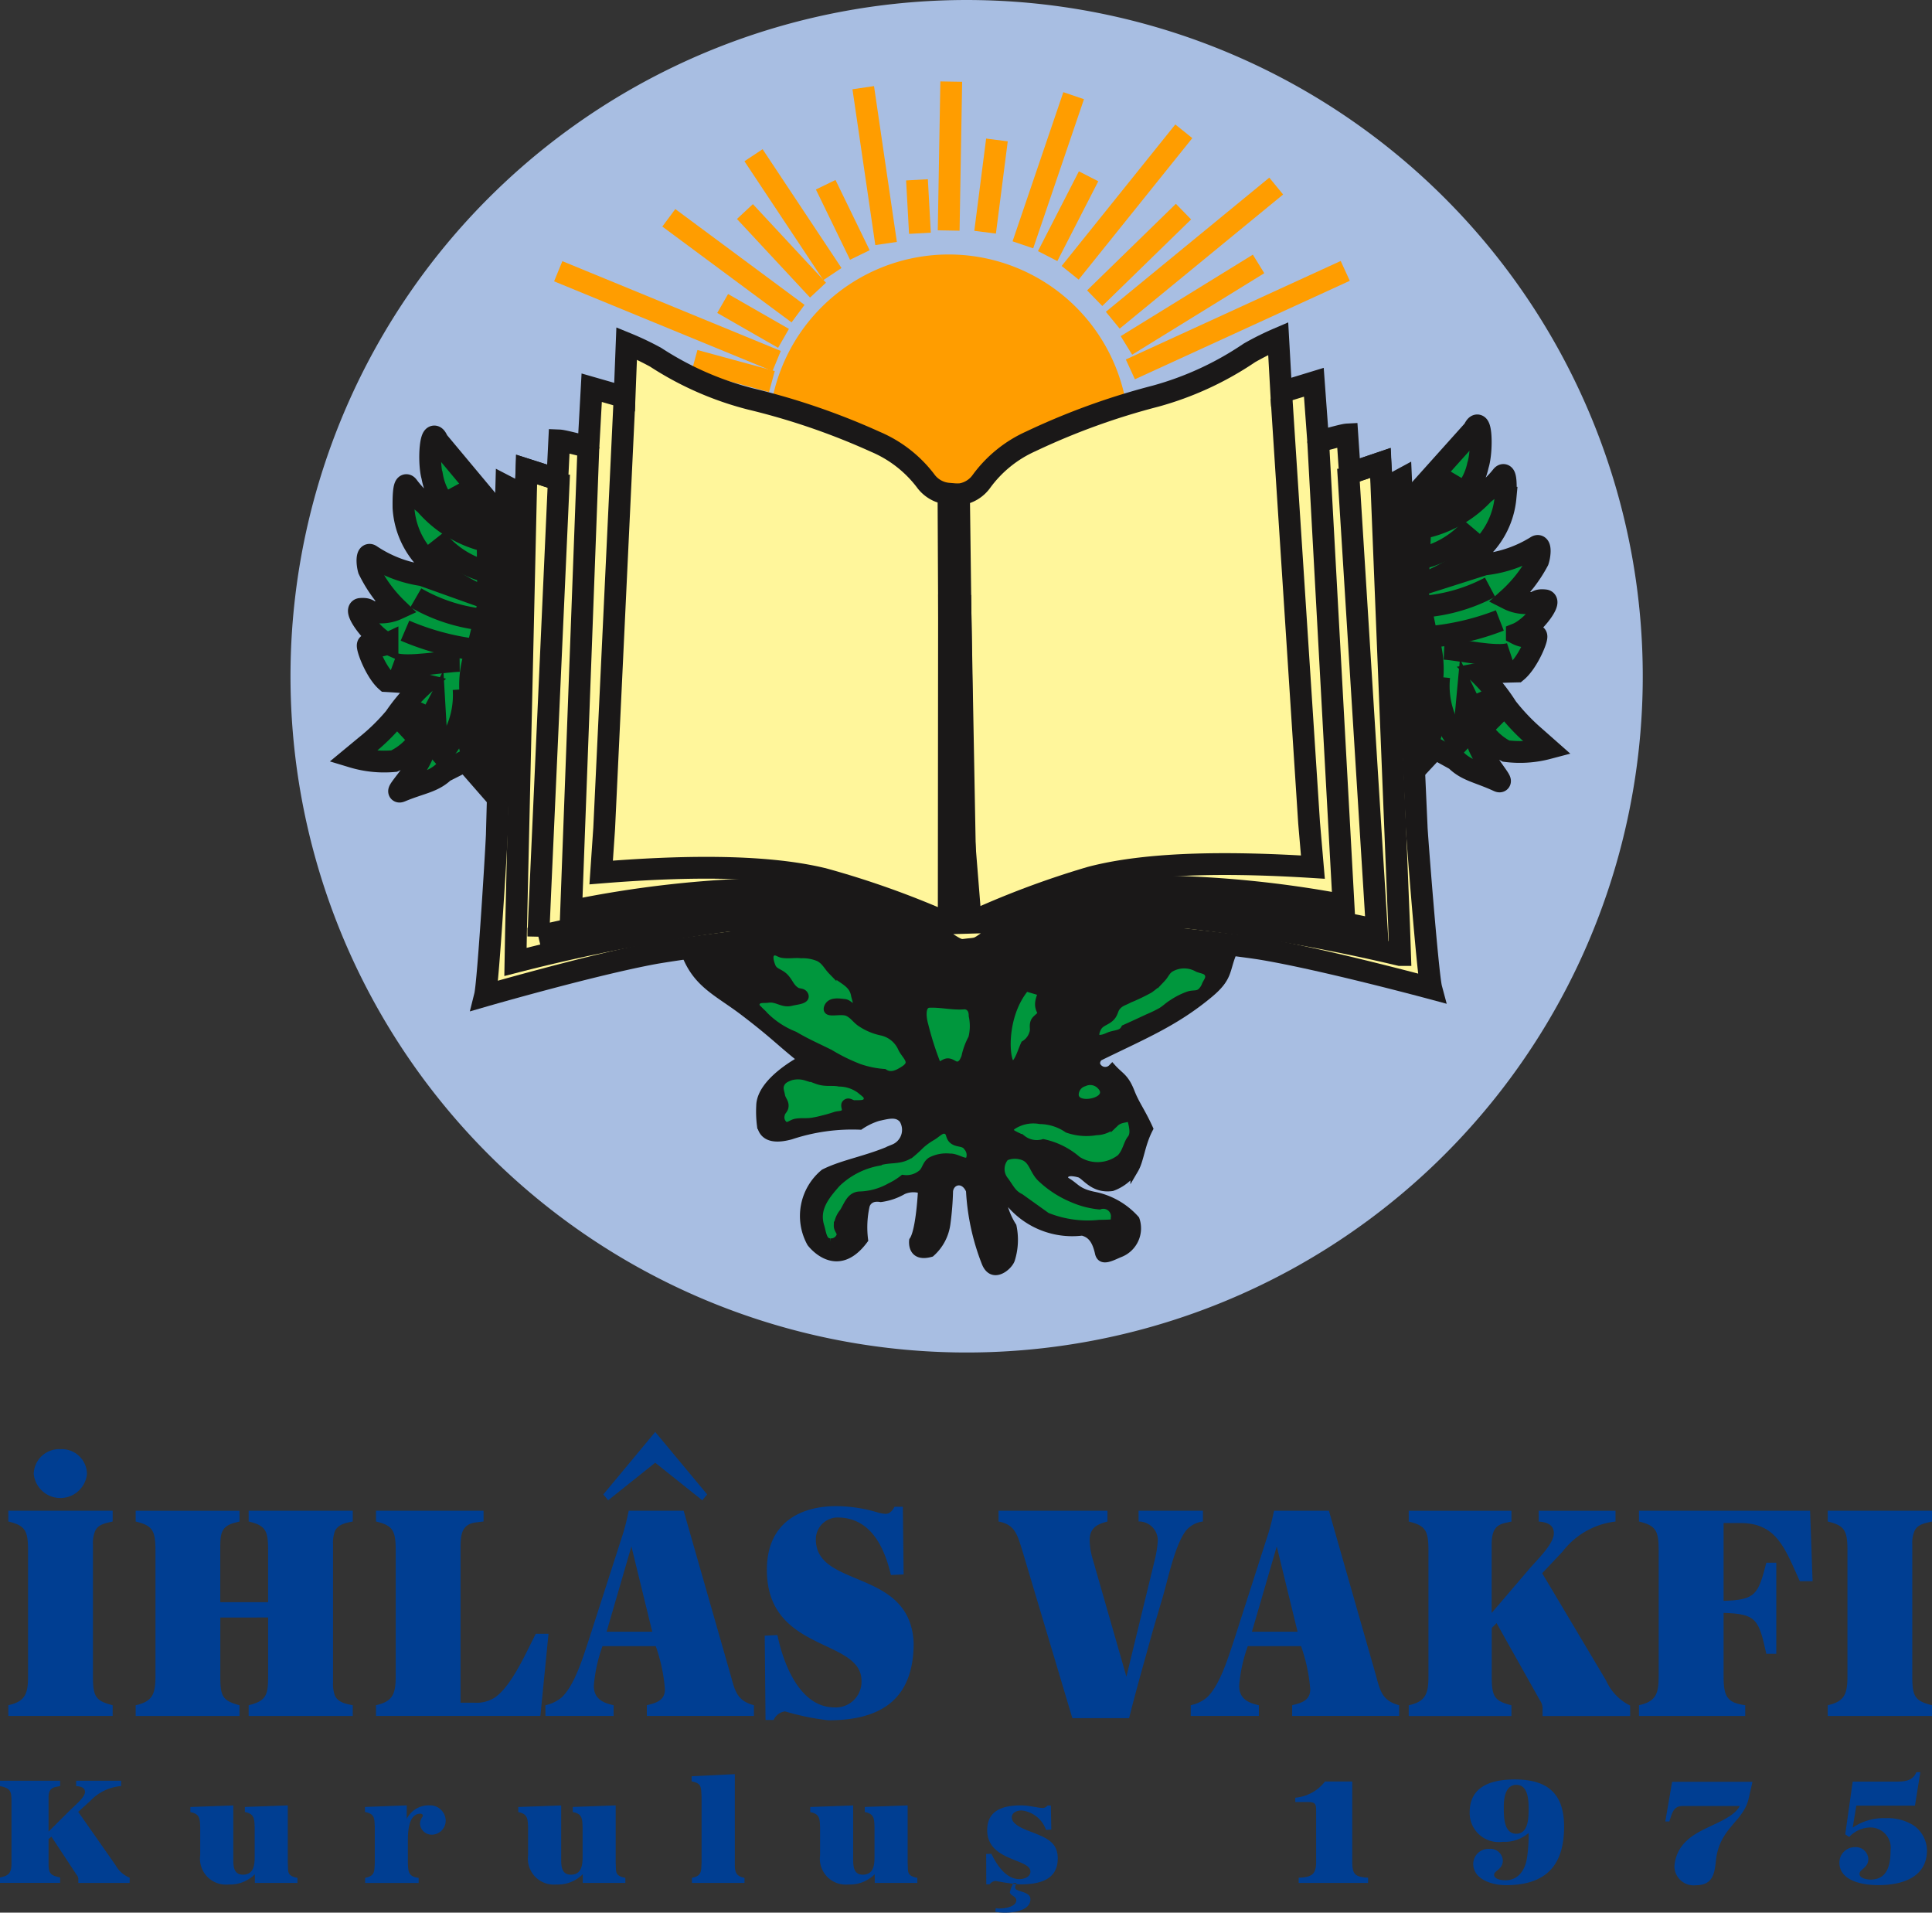 <svg
                    id="Component_1_1"
                    data-name="Component 1 – 1"
                    xmlns="http://www.w3.org/2000/svg"
                    width="122.801"
                    height="121.549"
                    viewBox="0 0 122.801 121.549"
                  >
                    <rect x="0" y="0" width="122.801" height="121.549" fill="#333333" stroke="none"/>
                    <g
                      id="Group_2"
                      data-name="Group 2"
                      transform="translate(18.463)"
                    >
                      <g id="Group_1" data-name="Group 1">
                        <path
                          id="Path_1"
                          data-name="Path 1"
                          d="M393.539,180.226a42.976,42.976,0,1,0-43.719,42.22A42.974,42.974,0,0,0,393.539,180.226Z"
                          transform="translate(-307.592 -136.5)"
                          fill="#a8bee2"
                          fill-rule="evenodd"
                        />
                        <path
                          id="Path_2"
                          data-name="Path 2"
                          d="M383.759,299.532l1.053-2.088.524-.7h1.045l6.706,1.307,6.8,1.218,2.612-.784,6.805-.7,2-.783,2.62.609.173.87-.969,1.3-2.781,1.479L406.6,303.2l-.7.7.261.782,2.175,1.479.445,1.49.089,1.914-.707,1.3-.956.261-.868.089-1.046-.35-1.567-.346-.184.7.706.88.956.522,1.219.173,1.306.522.522.871-.438.956-1.914-.348-2.619-.434-1.219-.872-3.042-2.27-1.314-.523-.872.173-1.564.534-1.392.609-1.229.348-1.131.348-.96,1.393v1.218l-.866.521-.883-.259-.347-.958v-2l.532-.956.869-.621,1.478-.609,1.83-.522,1.664-.782.256-1.218-1.129-1.131-1.663.261-2.782.784-1.489.348-2,.262-.347-.7-.086-1.218.261-1.053.694-.784,1.132-.434-1.565-2.175-2.089-1.49Z"
                          transform="translate(-355.147 -236.552)"
                          fill="#00973d"
                          fill-rule="evenodd"
                        />
                        <path
                          id="Path_3"
                          data-name="Path 3"
                          d="M388.529,190.989a11.44,11.44,0,1,1,11.439,11.441A11.44,11.44,0,0,1,388.529,190.989Z"
                          transform="translate(-358.125 -163.377)"
                          fill="#ff9d00"
                          fill-rule="evenodd"
                        />
                      </g>
                      <path
                        id="Path_4"
                        data-name="Path 4"
                        d="M327.42,215.318l-3.919-4.694c-.459-1.109-.618,1.323-.352,2.249a3.981,3.981,0,0,0,.817,1.8l2.616,2.319a7.3,7.3,0,0,1-3.863-2.34,6.02,6.02,0,0,1-1.11-1.146c-.31-.411-.288.988-.285,1.366a5.226,5.226,0,0,0,1.461,3.317,12.827,12.827,0,0,0,3.775,2.411l-4.036-1.443a7.933,7.933,0,0,1-3.289-1.273c-.245-.156-.242.492-.122.916a8.821,8.821,0,0,0,1.817,2.5,2.489,2.489,0,0,1-1.406.2c-.469.035-.29-.25-.932-.2-.469.037.749,1.772,1.716,2.2a1.625,1.625,0,0,1-1.21.069c-.23-.1.4,1.675,1.13,2.317,0,0,1.889.1,2.369.215a11.846,11.846,0,0,0-1.825,2.1,12.889,12.889,0,0,1-1.843,1.8l-.846.7a6.969,6.969,0,0,0,2.649.269,3.883,3.883,0,0,0,1.628-1.414l.954-1.814.068,1.172-.773,1.46c-.416,1.263-2,2.746-1.449,2.513,1.282-.534,2.029-.572,2.744-1.248l1.346-.68,1.023,1.172Z"
                        transform="translate(-314.141 -182.602)"
                        fill="#00973d"
                        stroke="#1a1818"
                        stroke-miterlimit="3.864"
                        stroke-width="1.385"
                        fill-rule="evenodd"
                      />
                      <path
                        id="Path_5"
                        data-name="Path 5"
                        d="M337.678,221.121a9.39,9.39,0,0,1-2.024-2.549"
                        transform="translate(-325.113 -187.742)"
                        fill="none"
                        stroke="#1a1818"
                        stroke-miterlimit="3.864"
                        stroke-width="1.385"
                        fill-rule="evenodd"
                      />
                      <path
                        id="Path_6"
                        data-name="Path 6"
                        d="M335.039,229.6a6,6,0,0,1-2.849-1.989"
                        transform="translate(-322.95 -193.383)"
                        fill="none"
                        stroke="#1a1818"
                        stroke-miterlimit="3.864"
                        stroke-width="1.385"
                        fill-rule="evenodd"
                      />
                      <path
                        id="Path_7"
                        data-name="Path 7"
                        d="M332.948,239.007a10.79,10.79,0,0,1-4.147-1.375"
                        transform="translate(-320.834 -199.642)"
                        fill="none"
                        stroke="#1a1818"
                        stroke-miterlimit="3.864"
                        stroke-width="1.385"
                        fill-rule="evenodd"
                      />
                      <path
                        id="Path_8"
                        data-name="Path 8"
                        d="M331.426,244.4a16.445,16.445,0,0,1-4.457-1.207"
                        transform="translate(-319.69 -203.115)"
                        fill="none"
                        stroke="#1a1818"
                        stroke-miterlimit="3.864"
                        stroke-width="1.385"
                        fill-rule="evenodd"
                      />
                      <path
                        id="Path_9"
                        data-name="Path 9"
                        d="M329.2,248.309c-.943.01-3.325.488-4.215.158"
                        transform="translate(-318.448 -206.308)"
                        fill="none"
                        stroke="#1a1818"
                        stroke-miterlimit="3.864"
                        stroke-width="1.385"
                        fill-rule="evenodd"
                      />
                      <path
                        id="Path_10"
                        data-name="Path 10"
                        d="M327.43,255.47c-.657,1.367-.272.726-1.53,1.894"
                        transform="translate(-319.023 -210.779)"
                        fill="none"
                        stroke="#1a1818"
                        stroke-miterlimit="3.864"
                        stroke-width="1.385"
                        fill-rule="evenodd"
                      />
                      <path
                        id="Path_11"
                        data-name="Path 11"
                        d="M333.746,253.1a5.6,5.6,0,0,1-1.89,4.58"
                        transform="translate(-322.741 -209.297)"
                        fill="none"
                        stroke="#1a1818"
                        stroke-miterlimit="3.864"
                        stroke-width="1.385"
                        fill-rule="evenodd"
                      />
                      <path
                        id="Path_12"
                        data-name="Path 12"
                        d="M338.77,221.635l.051,6.468-.621,2.55a6.457,6.457,0,0,0-.511,3.047c-.132,2.061-.61,2.155.592,5.262l1.069-16.577Z"
                        transform="translate(-326.255 -189.654)"
                        fill="#1a1818"
                        stroke="#1a1818"
                        stroke-miterlimit="3.864"
                        stroke-width="1.385"
                        fill-rule="evenodd"
                      />
                      <path
                        id="Path_13"
                        data-name="Path 13"
                        d="M496.929,213.294l4.084-4.554c.5-1.091.568,1.344.27,2.259a3.954,3.954,0,0,1-.877,1.772l-2.7,2.224a7.285,7.285,0,0,0,3.942-2.2,5.966,5.966,0,0,0,1.149-1.108c.323-.4.257,1,.238,1.376a5.2,5.2,0,0,1-1.576,3.265,12.753,12.753,0,0,1-3.857,2.276l4.083-1.3a7.876,7.876,0,0,0,3.331-1.158c.254-.146.228.5.092.922a8.841,8.841,0,0,1-1.9,2.429,2.469,2.469,0,0,0,1.4.25c.466.054.3-.236.937-.163.465.054-.81,1.744-1.79,2.132a1.592,1.592,0,0,0,1.2.112c.239-.085-.457,1.66-1.205,2.278,0,0-1.891.039-2.375.131a11.885,11.885,0,0,1,1.749,2.16,13.167,13.167,0,0,0,1.779,1.865l.822.726a6.95,6.95,0,0,1-2.659.175,3.9,3.9,0,0,1-1.576-1.468l-.891-1.844-.108,1.166.718,1.485c.374,1.278,1.906,2.816,1.36,2.564-1.26-.58-2-.644-2.7-1.344l-1.322-.728-1.061,1.137Z"
                        transform="translate(-425.805 -181.431)"
                        fill="#00973d"
                        stroke="#1a1818"
                        stroke-miterlimit="3.864"
                        stroke-width="1.385"
                        fill-rule="evenodd"
                      />
                      <path
                        id="Path_14"
                        data-name="Path 14"
                        d="M498.771,219.04a9.488,9.488,0,0,0,2.112-2.478"
                        transform="translate(-426.955 -186.487)"
                        fill="none"
                        stroke="#1a1818"
                        stroke-miterlimit="3.864"
                        stroke-width="1.385"
                        fill-rule="evenodd"
                      />
                      <path
                        id="Path_15"
                        data-name="Path 15"
                        d="M499.772,227.6a5.989,5.989,0,0,0,2.916-1.888"
                        transform="translate(-427.58 -192.199)"
                        fill="none"
                        stroke="#1a1818"
                        stroke-miterlimit="3.864"
                        stroke-width="1.385"
                        fill-rule="evenodd"
                      />
                      <path
                        id="Path_16"
                        data-name="Path 16"
                        d="M499.414,237.078a10.82,10.82,0,0,0,4.191-1.231"
                        transform="translate(-427.357 -198.528)"
                        fill="none"
                        stroke="#1a1818"
                        stroke-miterlimit="3.864"
                        stroke-width="1.385"
                        fill-rule="evenodd"
                      />
                      <path
                        id="Path_17"
                        data-name="Path 17"
                        d="M500.242,242.52a16.42,16.42,0,0,0,4.5-1.053"
                        transform="translate(-427.874 -202.037)"
                        fill="none"
                        stroke="#1a1818"
                        stroke-miterlimit="3.864"
                        stroke-width="1.385"
                        fill-rule="evenodd"
                      />
                      <path
                        id="Path_18"
                        data-name="Path 18"
                        d="M502.8,246.258c.946.044,3.309.605,4.212.305"
                        transform="translate(-429.469 -205.028)"
                        fill="none"
                        stroke="#1a1818"
                        stroke-miterlimit="3.864"
                        stroke-width="1.385"
                        fill-rule="evenodd"
                      />
                      <path
                        id="Path_19"
                        data-name="Path 19"
                        d="M508.782,253.628c.61,1.391.246.738,1.461,1.95"
                        transform="translate(-433.206 -209.629)"
                        fill="none"
                        stroke="#1a1818"
                        stroke-miterlimit="3.864"
                        stroke-width="1.385"
                        fill-rule="evenodd"
                      />
                      <path
                        id="Path_20"
                        data-name="Path 20"
                        d="M501.832,251.019a5.6,5.6,0,0,0,1.726,4.645"
                        transform="translate(-428.818 -208)"
                        fill="none"
                        stroke="#1a1818"
                        stroke-miterlimit="3.864"
                        stroke-width="1.385"
                        fill-rule="evenodd"
                      />
                      <path
                        id="Path_21"
                        data-name="Path 21"
                        d="M498.026,219.441l-.277,6.461.531,2.57a6.484,6.484,0,0,1,.4,3.062c.061,2.065.533,2.176-.773,5.238l-.492-16.6Z"
                        transform="translate(-426.111 -188.285)"
                        fill="#1a1818"
                        stroke="#1a1818"
                        stroke-miterlimit="3.864"
                        stroke-width="1.385"
                        fill-rule="evenodd"
                      />
                      <line
                        id="Line_1"
                        data-name="Line 1"
                        x1="13.658"
                        y2="6.259"
                        transform="translate(53.385 17.215)"
                        fill="none"
                        stroke="#ff9d00"
                        stroke-miterlimit="3.864"
                        stroke-width="1.385"
                      />
                      <line
                        id="Line_2"
                        data-name="Line 2"
                        x1="8.399"
                        y2="5.179"
                        transform="translate(53.134 16.773)"
                        fill="none"
                        stroke="#ff9d00"
                        stroke-miterlimit="3.864"
                        stroke-width="1.385"
                      />
                      <line
                        id="Line_3"
                        data-name="Line 3"
                        x1="10.389"
                        y2="8.525"
                        transform="translate(52.266 11.825)"
                        fill="none"
                        stroke="#ff9d00"
                        stroke-miterlimit="3.864"
                        stroke-width="1.385"
                      />
                      <line
                        id="Line_4"
                        data-name="Line 4"
                        x1="5.645"
                        y2="5.502"
                        transform="translate(51.117 13.448)"
                        fill="none"
                        stroke="#ff9d00"
                        stroke-miterlimit="3.864"
                        stroke-width="1.385"
                      />
                      <line
                        id="Line_5"
                        data-name="Line 5"
                        x1="7.224"
                        y2="8.992"
                        transform="translate(49.558 8.344)"
                        fill="none"
                        stroke="#ff9d00"
                        stroke-miterlimit="3.864"
                        stroke-width="1.385"
                      />
                      <line
                        id="Line_6"
                        data-name="Line 6"
                        x1="2.601"
                        y2="5.071"
                        transform="translate(48.128 11.204)"
                        fill="none"
                        stroke="#ff9d00"
                        stroke-miterlimit="3.864"
                        stroke-width="1.385"
                      />
                      <line
                        id="Line_7"
                        data-name="Line 7"
                        x1="3.227"
                        y2="9.478"
                        transform="translate(46.553 6.081)"
                        fill="none"
                        stroke="#ff9d00"
                        stroke-miterlimit="3.864"
                        stroke-width="1.385"
                      />
                      <line
                        id="Line_8"
                        data-name="Line 8"
                        x1="0.752"
                        y2="5.863"
                        transform="translate(44.152 8.894)"
                        fill="none"
                        stroke="#ff9d00"
                        stroke-miterlimit="3.864"
                        stroke-width="1.385"
                      />
                      <line
                        id="Line_9"
                        data-name="Line 9"
                        x1="0.164"
                        y2="9.463"
                        transform="translate(41.836 5.186)"
                        fill="none"
                        stroke="#ff9d00"
                        stroke-miterlimit="3.864"
                        stroke-width="1.385"
                      />
                      <line
                        id="Line_10"
                        data-name="Line 10"
                        x2="0.187"
                        y2="3.396"
                        transform="translate(39.822 11.428)"
                        fill="none"
                        stroke="#ff9d00"
                        stroke-miterlimit="3.864"
                        stroke-width="1.385"
                      />
                      <line
                        id="Line_11"
                        data-name="Line 11"
                        x2="1.452"
                        y2="9.903"
                        transform="translate(36.406 5.572)"
                        fill="none"
                        stroke="#ff9d00"
                        stroke-miterlimit="3.864"
                        stroke-width="1.385"
                      />
                      <line
                        id="Line_12"
                        data-name="Line 12"
                        x2="2.17"
                        y2="4.465"
                        transform="translate(34.02 11.74)"
                        fill="none"
                        stroke="#ff9d00"
                        stroke-miterlimit="3.864"
                        stroke-width="1.385"
                      />
                      <line
                        id="Line_13"
                        data-name="Line 13"
                        x2="5.016"
                        y2="7.552"
                        transform="translate(29.432 9.865)"
                        fill="none"
                        stroke="#ff9d00"
                        stroke-miterlimit="3.864"
                        stroke-width="1.385"
                      />
                      <line
                        id="Line_14"
                        data-name="Line 14"
                        x2="4.646"
                        y2="4.993"
                        transform="translate(28.885 13.445)"
                        fill="none"
                        stroke="#ff9d00"
                        stroke-miterlimit="3.864"
                        stroke-width="1.385"
                      />
                      <line
                        id="Line_15"
                        data-name="Line 15"
                        x2="8.214"
                        y2="6.09"
                        transform="translate(24.048 13.842)"
                        fill="none"
                        stroke="#ff9d00"
                        stroke-miterlimit="3.864"
                        stroke-width="1.385"
                      />
                      <line
                        id="Line_16"
                        data-name="Line 16"
                        x2="3.867"
                        y2="2.217"
                        transform="translate(27.471 19.286)"
                        fill="none"
                        stroke="#ff9d00"
                        stroke-miterlimit="3.864"
                        stroke-width="1.385"
                      />
                      <line
                        id="Line_17"
                        data-name="Line 17"
                        x2="13.882"
                        y2="5.706"
                        transform="translate(17.019 17.238)"
                        fill="none"
                        stroke="#ff9d00"
                        stroke-miterlimit="3.864"
                        stroke-width="1.385"
                      />
                      <line
                        id="Line_18"
                        data-name="Line 18"
                        x2="4.915"
                        y2="1.339"
                        transform="translate(25.685 22.911)"
                        fill="none"
                        stroke="#ff9d00"
                        stroke-miterlimit="3.864"
                        stroke-width="1.385"
                      />
                      <path
                        id="Path_22"
                        data-name="Path 22"
                        d="M391.638,297.251c-.737.069-1.491-.132-2.241-.1-.557.023-.476.857-.319,1.39a19.81,19.81,0,0,0,.8,2.494c.108.254.415-.157.687-.154.289,0,.446.287.714.184.234-.088.293-.275.4-.5a4.385,4.385,0,0,1,.445-1.224,3.126,3.126,0,0,0,.028-1.42C392.157,297.247,391.638,297.251,391.638,297.251Zm4.932-.835-1.052-.313c-1.556,1.836-1.314,4.776-.907,4.914.379.131.6-.73.845-1.276a1.252,1.252,0,0,0,.538-.7c.1-.258-.012-.44.073-.7.1-.3.568-.415.423-.7C396.263,297.216,396.387,296.924,396.57,296.415Zm5.613,7.935c-.4.139-.7.089-1,.377a1.642,1.642,0,0,1-1.187.523,3.6,3.6,0,0,1-1.812-.148,3.2,3.2,0,0,0-1.752-.559,2.407,2.407,0,0,0-1.768.365c-.533.453.293.611.63.849a1.514,1.514,0,0,0,1.344.258,4.843,4.843,0,0,1,2.156,1.08,2.377,2.377,0,0,0,2.758-.129c.378-.393.43-.932.669-1.22C402.483,305.425,402.338,304.872,402.184,304.35Zm-7.967,2.528a1.164,1.164,0,0,0-.028,1.526c.351.48.473.82.981,1.072l1.678,1.2a6.979,6.979,0,0,0,3.338.468c1.314-.025.923-.028,1.007-.451a.742.742,0,0,0-.988-.723,5.583,5.583,0,0,1-1.694-.44,6.51,6.51,0,0,1-1.971-1.266c-.561-.5-.542-1.252-1.264-1.446A1.526,1.526,0,0,0,394.216,306.879Zm5.816-3.552c.531-.225.6-.636.251-.978a.917.917,0,0,0-1.053-.2.825.825,0,0,0-.6.81C398.672,303.529,399.51,303.548,400.032,303.327Zm6.425-8.441a1.737,1.737,0,0,0-1.761.013c-.268.183-.314.4-.537.636a4.579,4.579,0,0,1-.776.689,12.05,12.05,0,0,1-1.3.622c-.308.173-.542.2-.773.473-.166.194-.157.373-.3.58-.281.4-.741.369-.953.807-.3.624-.016.864.7.538.418-.192.849-.1,1.064-.507.58-.26.9-.409,1.48-.68a8.474,8.474,0,0,0,.829-.4c.292-.177.418-.335.711-.515a4.594,4.594,0,0,1,1.006-.511c.316-.115.573,0,.826-.221a1.135,1.135,0,0,0,.3-.463c.115-.238.265-.394.189-.643C407.06,295,406.752,295,406.457,294.886Zm-23.228.2c-.336-.346-.438-.661-.865-.879a2.63,2.63,0,0,0-1.113-.2c-.456-.045-.721.04-1.174-.019-.254-.035-.412-.242-.644-.131-.322.162-.2.588-.073.924.148.382.518.386.809.674.323.319.366.646.747.894.189.125.422.044.525.244.166.326-.475.35-.828.44-.559.142-.892-.279-1.463-.2-.307.042-.615-.049-.767.223-.189.334.271.544.511.845a5.556,5.556,0,0,0,1.915,1.264c.857.5,1.38.712,2.268,1.156a11.609,11.609,0,0,0,1.86.911,6.238,6.238,0,0,0,1.579.323c.43.281.868.069,1.295-.213.715-.471.081-.874-.15-1.35a1.842,1.842,0,0,0-1.332-1.08,3.731,3.731,0,0,1-1.223-.507c-.372-.227-.48-.5-.868-.7-.457-.24-1.462.169-1.285-.317.147-.4.636-.325,1.06-.275.264.031.414.369.643.23.25-.15.062-.461.012-.747C384.518,295.792,383.8,295.668,383.229,295.084Zm-1.658,6.7a1.768,1.768,0,0,0-1-.017c-.3.115-.536.215-.655.517-.1.255,0,.436.047.705s.252.411.224.693c-.022.228-.228.31-.246.54a.631.631,0,0,0,.224.649c.256.165.464-.119.767-.163.385-.056.612,0,1-.056a6.526,6.526,0,0,0,.7-.15c.3-.073.472-.124.767-.221.257-.085.5-.017.651-.238.128-.183-.113-.44.065-.57s.319.077.527.067c.342-.013.741.049.826-.279.081-.3-.226-.446-.457-.653a2.308,2.308,0,0,0-1.339-.45c-.428-.078-.687,0-1.115-.077C382.168,302.009,381.972,301.848,381.572,301.786Zm6.6,4.928c-.692.457-1.283.219-2.063.492a5.157,5.157,0,0,0-2.606,1.349c-.761.853-1.377,1.646-1.045,2.739.137.45.16,1.016.627,1.026a.63.63,0,0,0,.653-.4c.091-.252-.172-.4-.163-.665a1.606,1.606,0,0,1,.366-.859c.294-.49.447-1.024,1.017-1.055a4.177,4.177,0,0,0,1.943-.538,4.492,4.492,0,0,0,.829-.514,1.53,1.53,0,0,0,1.122-.288c.35-.236.307-.628.661-.855a2.11,2.11,0,0,1,1.175-.214c.5-.032,1.094.546,1.291.081a.776.776,0,0,0-.162-.767c-.234-.361-.707-.173-.988-.5-.149-.177-.1-.39-.288-.519-.346-.237-.637.175-1,.376a4.359,4.359,0,0,0-.711.517A8.5,8.5,0,0,1,388.176,306.714Zm4.149-14.2a19.832,19.832,0,0,0-2.755-.05c-.627.027.707.88,1.334.9A1.431,1.431,0,0,0,392.325,292.513Zm-18.757.359,15.4-1.228,11.012,1.014,8.664,1.333c-.423,1.053-.22,1.5-1.441,2.521-2.171,1.81-4.119,2.6-7,4.011a.508.508,0,0,0-.2.505.613.613,0,0,0,1.015.209c.506.563.8.576,1.179,1.545.3.768.672,1.222,1.165,2.309-.526,1.011-.573,1.986-.93,2.593a2.865,2.865,0,0,1-1.422,1.118c-1.214.169-1.687-.757-2.082-.863-.764-.205-1.022-.017-.96.429.741.373.725.747,1.89.988a4.74,4.74,0,0,1,2.643,1.508,1.7,1.7,0,0,1-.992,2.146c-.483.192-1.191.632-1.332-.023-.185-.83-.5-1.218-1.064-1.356A5.165,5.165,0,0,1,393.95,309a4.682,4.682,0,0,0,.727,2.3,4.16,4.16,0,0,1-.1,2.1c-.138.442-1.156,1.306-1.6.225a14.589,14.589,0,0,1-1-4.6c-.373-.9-1.264-.658-1.336.041a18.521,18.521,0,0,1-.162,2.033,3,3,0,0,1-.991,1.89c-1.279.358-1.125-.783-1.125-.783.449-.628.565-3.233.565-3.233a1.635,1.635,0,0,0-1.211.044,3.806,3.806,0,0,1-1.415.483c-.822-.14-.96.491-.96.491a6.314,6.314,0,0,0-.1,2.161c-1.764,2.386-3.377.2-3.377.2a3.535,3.535,0,0,1,.845-4.438c1.214-.614,2.8-.841,4.415-1.575a1.264,1.264,0,0,0,.6-1.834c-.4-.476-.976-.283-1.586-.156a4.3,4.3,0,0,0-1.152.553,12.4,12.4,0,0,0-4.4.622c-.754.207-1.727.288-1.9-.669a6.93,6.93,0,0,1-.042-1.21c.023-1.588,2.659-2.941,2.659-2.941-1.386-1.1-1.761-1.558-3.635-2.989C375.7,296.2,374.21,295.81,373.568,292.873Z"
                        transform="translate(-348.784 -233.365)"
                        fill="#1a1818"
                        stroke="#1a1818"
                        stroke-miterlimit="3.864"
                        stroke-width="0.513"
                        fill-rule="evenodd"
                      />
                      <path
                        id="Path_23"
                        data-name="Path 23"
                        d="M416.31,203.681a2.009,2.009,0,0,0,1.44-.848,7.873,7.873,0,0,1,3.124-2.524,44.4,44.4,0,0,1,7.927-2.874,20.109,20.109,0,0,0,5.966-2.749,18.041,18.041,0,0,1,1.833-.912l.191,3.412,2.075-.634.273,3.728c0,.082,1.506-.393,1.852-.411l.166,2.466,1.944-.659.115,1.7,1.194-.645.988,22.027c-.016.128.706,9.463.933,10.312,0,0-6.885-1.856-10.792-2.506-1.284-.211-12.534-1.71-17.824-1.108a3.567,3.567,0,0,1-.811.784c-.834.573-.868.452-1.46.409s-.577-.082-1.368-.6a1.313,1.313,0,0,1-.415-1.095l3,.035Z"
                        transform="translate(-373.818 -172.259)"
                        fill="#fff69b"
                        stroke="#1a1818"
                        stroke-miterlimit="3.864"
                        stroke-width="1.385"
                        fill-rule="evenodd"
                      />
                      <path
                        id="Path_24"
                        data-name="Path 24"
                        d="M442.24,203.829l1.752,27.006.242,2.808c-4.782-.3-10.277-.364-14.138.657a56.3,56.3,0,0,0-7.738,2.912"
                        transform="translate(-379.247 -178.537)"
                        fill="none"
                        stroke="#1a1818"
                        stroke-miterlimit="3.864"
                        stroke-width="1.385"
                        fill-rule="evenodd"
                      />
                      <path
                        id="Path_25"
                        data-name="Path 25"
                        d="M444.568,211.091l1.613,29.5a69.361,69.361,0,0,0-12.632-1.2,31.256,31.256,0,0,0-11.191,2.351"
                        transform="translate(-379.247 -183.071)"
                        fill="none"
                        stroke="#1a1818"
                        stroke-miterlimit="3.864"
                        stroke-width="1.385"
                        fill-rule="evenodd"
                      />
                      <path
                        id="Path_26"
                        data-name="Path 26"
                        d="M446.842,215.7l1.66,26.607.169,2.74a87.307,87.307,0,0,0-12.446-1.79A83.343,83.343,0,0,0,422.96,244.6"
                        transform="translate(-379.622 -185.95)"
                        fill="none"
                        stroke="#1a1818"
                        stroke-miterlimit="3.864"
                        stroke-width="1.385"
                        fill-rule="evenodd"
                      />
                      <path
                        id="Path_27"
                        data-name="Path 27"
                        d="M446.962,215.466l1.944-.659,1.179,29.366.065,1.911a115.075,115.075,0,0,0-13.432-2.363,108.849,108.849,0,0,0-13.758.325"
                        transform="translate(-379.622 -185.391)"
                        fill="none"
                        stroke="#1a1818"
                        stroke-miterlimit="3.864"
                        stroke-width="1.385"
                        fill-rule="evenodd"
                      />
                      <path
                        id="Path_28"
                        data-name="Path 28"
                        d="M419.234,237.192l.381,20.663-1.391-.024.9-14.25-.157,14.17-.741.08"
                        transform="translate(-376.666 -199.368)"
                        fill="none"
                        stroke="#1a1818"
                        stroke-miterlimit="3.864"
                        stroke-width="1.385"
                        fill-rule="evenodd"
                      />
                      <path
                        id="Path_29"
                        data-name="Path 29"
                        d="M369.951,204.149a2,2,0,0,1-1.456-.822,7.843,7.843,0,0,0-3.169-2.468,44.306,44.306,0,0,0-7.971-2.735,20.193,20.193,0,0,1-6.013-2.645,18.016,18.016,0,0,0-1.847-.88l-.133,3.414-2.089-.6-.205,3.727c0,.085-1.509-.363-1.858-.377l-.121,2.471-1.957-.627-.087,1.7-1.2-.622-.6,22.038c.017.129-.542,9.474-.755,10.327,0,0,6.851-1.975,10.744-2.693,1.279-.234,12.5-1.929,17.8-1.42a3.465,3.465,0,0,0,.827.77c.84.557.876.438,1.463.384s.577-.092,1.357-.628a1.32,1.32,0,0,0,.4-1.1l-3,.086Z"
                        transform="translate(-328.127 -172.773)"
                        fill="#fff69b"
                        stroke="#1a1818"
                        stroke-miterlimit="3.864"
                        stroke-width="1.385"
                        fill-rule="evenodd"
                      />
                      <path
                        id="Path_30"
                        data-name="Path 30"
                        d="M361.632,204.656l-1.279,27.033-.192,2.813c4.775-.385,10.266-.542,14.146.411a56.454,56.454,0,0,1,7.789,2.774"
                        transform="translate(-340.413 -179.054)"
                        fill="none"
                        stroke="#1a1818"
                        stroke-miterlimit="3.864"
                        stroke-width="1.385"
                        fill-rule="evenodd"
                      />
                      <path
                        id="Path_31"
                        data-name="Path 31"
                        d="M356.184,212.021l-1.1,29.53a69.454,69.454,0,0,1,12.61-1.421,31.339,31.339,0,0,1,11.231,2.155"
                        transform="translate(-337.246 -183.652)"
                        fill="none"
                        stroke="#1a1818"
                        stroke-miterlimit="3.864"
                        stroke-width="1.385"
                        fill-rule="evenodd"
                      />
                      <path
                        id="Path_32"
                        data-name="Path 32"
                        d="M350.852,216.726l-1.2,26.633-.119,2.743a86.745,86.745,0,0,1,12.409-2.011,83.429,83.429,0,0,1,13.29,1.116"
                        transform="translate(-333.779 -186.589)"
                        fill="none"
                        stroke="#1a1818"
                        stroke-miterlimit="3.864"
                        stroke-width="1.385"
                        fill-rule="evenodd"
                      />
                      <path
                        id="Path_33"
                        data-name="Path 33"
                        d="M348.323,216.554l-1.957-.627-.668,29.381-.034,1.914a114.522,114.522,0,0,1,13.391-2.6,108.627,108.627,0,0,1,13.762.084"
                        transform="translate(-331.363 -186.091)"
                        fill="none"
                        stroke="#1a1818"
                        stroke-miterlimit="3.864"
                        stroke-width="1.385"
                        fill-rule="evenodd"
                      />
                      <path
                        id="Path_34"
                        data-name="Path 34"
                        d="M418.991,237.07l-.019,20.667,1.387-.05-1.145-14.231.4,14.166.741.065"
                        transform="translate(-377.132 -199.291)"
                        fill="none"
                        stroke="#1a1818"
                        stroke-miterlimit="3.864"
                        stroke-width="1.385"
                        fill-rule="evenodd"
                      />
                    </g>
                    <g
                      id="Group_5"
                      data-name="Group 5"
                      transform="translate(0 91.003)"
                    >
                      <g
                        id="Group_3"
                        data-name="Group 3"
                        transform="translate(0 21.629)"
                      >
                        <path
                          id="Path_35"
                          data-name="Path 35"
                          d="M266.687,443.925a1.783,1.783,0,0,1-.9-.8l-2.374-3.389.755-.68a3.033,3.033,0,0,1,1.973-.955v-.34h-2.859v.34c.241.02.562.068.562.371,0,.33-.583.807-.895,1.11l-1.42,1.41v-2.161c0-.545.231-.643.584-.7l.15-.029v-.34h-3.825v.34c.613.127.734.273.734.906v4c0,.573-.131.789-.734.9v.342h3.825v-.342c-.624-.134-.734-.261-.734-.9v-1.54l.181-.154,1.6,2.424a.428.428,0,0,1,.112.261v.254h3.261Z"
                          transform="translate(-258.443 -437.226)"
                          fill="#003e92"
                          fill-rule="evenodd"
                        />
                        <path
                          id="Path_36"
                          data-name="Path 36"
                          d="M294.753,446.86h2.708v-.322c-.7-.135-.574-.389-.614-.954v-3.651l-2.728.1v.323c.614.115.6.438.624.962v1.86c0,.507-.041,1.158-.745,1.158-.6,0-.615-.554-.615-.991v-3.409l-2.728.1v.323c.606.115.606.426.625.962v1.78a1.649,1.649,0,0,0,1.792,1.86,2.226,2.226,0,0,0,1.681-.651Z"
                          transform="translate(-278.555 -439.831)"
                          fill="#003e92"
                          fill-rule="evenodd"
                        />
                        <path
                          id="Path_37"
                          data-name="Path 37"
                          d="M322.856,441.933l-2.657.1v.323c.634.115.594.4.624.962v2.268c-.03.536.02.828-.614.954v.322h3.4v-.322c-.653-.079-.664-.4-.683-.954v-1.353c0-.536.01-1.773.8-1.773.063.009.152.04.152.117a.211.211,0,0,1-.041.107.78.78,0,0,0-.141.419.746.746,0,0,0,.786.691.894.894,0,0,0,.845-.964.994.994,0,0,0-1.035-.9,1.559,1.559,0,0,0-1.441.865Z"
                          transform="translate(-297.001 -439.831)"
                          fill="#003e92"
                          fill-rule="evenodd"
                        />
                        <path
                          id="Path_38"
                          data-name="Path 38"
                          d="M350.236,446.86h2.709v-.322c-.7-.135-.575-.389-.615-.954v-3.651l-2.728.1v.323c.616.115.6.438.625.962v1.86c0,.507-.041,1.158-.746,1.158-.594,0-.616-.554-.616-.991v-3.409l-2.727.1v.323c.6.115.6.426.624.962v1.78a1.65,1.65,0,0,0,1.793,1.86,2.228,2.228,0,0,0,1.681-.651Z"
                          transform="translate(-313.196 -439.831)"
                          fill="#003e92"
                          fill-rule="evenodd"
                        />
                        <path
                          id="Path_39"
                          data-name="Path 39"
                          d="M378.214,436.648l-2.747.134v.323c.633.127.6.349.633.953v4.226c-.031.536.02.828-.614.954v.322h3.342v-.322c-.6-.116-.615-.428-.615-.954Z"
                          transform="translate(-331.507 -436.531)"
                          fill="#003e92"
                          fill-rule="evenodd"
                        />
                        <path
                          id="Path_40"
                          data-name="Path 40"
                          d="M399.641,446.86h2.708v-.322c-.7-.135-.577-.389-.615-.954v-3.651l-2.727.1v.323c.614.115.6.438.621.962v1.86c0,.507-.038,1.158-.745,1.158-.593,0-.612-.554-.612-.991v-3.409l-2.729.1v.323c.606.115.606.426.625.962v1.78a1.648,1.648,0,0,0,1.79,1.86,2.229,2.229,0,0,0,1.683-.651Z"
                          transform="translate(-344.042 -439.831)"
                          fill="#003e92"
                          fill-rule="evenodd"
                        />
                        <path
                          id="Path_41"
                          data-name="Path 41"
                          d="M427.235,446.86h-.192a2.055,2.055,0,0,0-.231.6c.051.243.411.225.411.526-.039.409-.764.5-1.087.5a1.575,1.575,0,0,1-.222-.019l-.027.225a2.966,2.966,0,0,0,.653.057c.542,0,1.579-.145,1.579-.854,0-.527-.977-.45-.977-.742A1.428,1.428,0,0,1,427.235,446.86Zm2.182-4.918h-.211a.413.413,0,0,1-.281.157c-.335,0-.857-.166-1.422-.166-1.106,0-2.132.3-2.132,1.576,0,1.987,2.747,1.792,2.747,2.63,0,.34-.392.479-.7.479-.876,0-1.449-.936-1.782-1.608l-.33.009.007,1.929h.223a.473.473,0,0,1,.372-.215,13.313,13.313,0,0,0,1.523.222c1.195,0,2.424-.242,2.424-1.654,0-.993-.677-1.284-1.51-1.616-.392-.157-1.41-.468-1.41-.983,0-.323.334-.447.627-.447a1.862,1.862,0,0,1,1.548,1.235l.335-.02Z"
                          transform="translate(-362.623 -439.831)"
                          fill="#003e92"
                          fill-rule="evenodd"
                        />
                        <path
                          id="Path_42"
                          data-name="Path 42"
                          d="M481.232,437.891H479.5a2.687,2.687,0,0,1-1.89,1.031v.272h.852c.453.009.473.175.473.576v3.261c0,.79-.319.943-1.107.975v.33h4.41v-.33c-.836-.051-1.006-.215-1.006-1.023Z"
                          transform="translate(-395.28 -437.307)"
                          fill="#003e92"
                          fill-rule="evenodd"
                        />
                        <path
                          id="Path_43"
                          data-name="Path 43"
                          d="M510.858,440.95a9.686,9.686,0,0,1-.107,1.606c-.111.711-.526,1.4-1.359,1.4-.284,0-.727-.069-.727-.35,0-.264.554-.332.554-.916a.79.79,0,0,0-.864-.729.965.965,0,0,0-1.018.943c0,1.014,1.23,1.364,2.075,1.364,2.589,0,3.7-1.3,3.7-3.719,0-2.075-1.018-3-3.131-3-1.452,0-2.87.409-2.87,2.085a1.846,1.846,0,0,0,2.105,1.878A2.316,2.316,0,0,0,510.858,440.95Zm-1.578-1.694c0-.5.1-1.364.794-1.364.776,0,.784,1.034.784,1.56,0,.591-.038,1.547-.784,1.547-.764,0-.794-1-.794-1.587Z"
                          transform="translate(-413.696 -437.095)"
                          fill="#003e92"
                          fill-rule="evenodd"
                        />
                        <path
                          id="Path_44"
                          data-name="Path 44"
                          d="M545.762,437.942h-5.107l-.434,2.523h.254c.169-.469.23-.984.845-.984h3.635c-.523.972-2.428,1.295-3.354,2.19a2.367,2.367,0,0,0-.8,1.676,1.223,1.223,0,0,0,1.372,1.168c1.117,0,1.188-.818,1.276-1.657.253-2,1.733-2.393,2.067-3.834Z"
                          transform="translate(-434.372 -437.339)"
                          fill="#003e92"
                          fill-rule="evenodd"
                        />
                        <path
                          id="Path_45"
                          data-name="Path 45"
                          d="M570.051,440.279l.251.166a1.879,1.879,0,0,1,1.268-.6,1.286,1.286,0,0,1,1.359,1.46c0,.878-.169,1.851-1.287,1.851-.222-.011-.684-.079-.684-.37s.561-.371.561-.943a.8.8,0,0,0-.864-.751.984.984,0,0,0-.976,1.031c.051,1.149,1.541,1.383,2.474,1.383,1.514,0,3.093-.488,3.093-2.221a1.99,1.99,0,0,0-.837-1.567,3.084,3.084,0,0,0-1.78-.467,3.5,3.5,0,0,0-2.105.6l.231-1.394h3.727l.342-2.131h-.254c-.212.536-.7.6-1.237.6h-2.809Z"
                          transform="translate(-452.764 -436.336)"
                          fill="#003e92"
                          fill-rule="evenodd"
                        />
                      </g>
                      <g
                        id="Group_4"
                        data-name="Group 4"
                        transform="translate(0.529)"
                      >
                        <path
                          id="Path_46"
                          data-name="Path 46"
                          d="M261.465,383.235a1.7,1.7,0,0,0,3.385,0,1.6,1.6,0,0,0-1.684-1.564A1.615,1.615,0,0,0,261.465,383.235Zm5.017,14.708c-1.065-.273-1.254-.528-1.254-1.82v-8.389a1.989,1.989,0,0,1,.139-.861c.205-.449.72-.509,1.115-.607v-.684H259.85v.684c1.046.254,1.254.548,1.254,1.82v8.037c0,1.155-.225,1.585-1.254,1.82v.683h6.632Z"
                          transform="translate(-259.85 -380.577)"
                          fill="#003e92"
                          fill-rule="evenodd"
                        />
                        <path
                          id="Path_47"
                          data-name="Path 47"
                          d="M289.81,398.869v3.756c0,1.193-.136,1.547-1.237,1.82v.683h6.617v-.683c-.395-.08-.912-.158-1.134-.607a2.186,2.186,0,0,1-.121-.842v-8.779a2.182,2.182,0,0,1,.121-.842c.223-.449.74-.528,1.134-.607v-.684h-6.617v.684c1.083.254,1.237.588,1.237,1.82v3.306h-3.041v-3.306c0-1.016,0-1.525,1-1.762l.223-.057v-.684h-6.6v.684c1.05.254,1.258.548,1.258,1.82v8.037c0,1.155-.225,1.585-1.258,1.82v.683h6.6v-.683c-1.084-.293-1.22-.57-1.22-1.82v-3.756Z"
                          transform="translate(-273.297 -387.078)"
                          fill="#003e92"
                          fill-rule="evenodd"
                        />
                        <path
                          id="Path_48"
                          data-name="Path 48"
                          d="M333.026,399.906h-.81c-.635,1.233-1.528,3.3-2.6,4.049a2.173,2.173,0,0,1-1.289.33h-.893v-9.7c0-.92.017-1.643,1-1.762l.463-.057v-.684H322.06v.684c1.047.254,1.254.548,1.254,1.82v8.037c0,1.155-.223,1.585-1.254,1.82v.683h10.449Z"
                          transform="translate(-298.691 -387.078)"
                          fill="#003e92"
                          fill-rule="evenodd"
                        />
                        <path
                          id="Path_49"
                          data-name="Path 49"
                          d="M357.715,378.757l-3.3,3.969.307.373,2.991-2.387,2.992,2.387.31-.373Zm1.806,5.006h-3.49c-.1.468-.206.937-.343,1.387l-2.167,6.729c-.376,1.133-.927,3.011-1.786,3.775a2.4,2.4,0,0,1-1,.469v.683h4.333v-.683c-.621-.139-1.257-.374-1.257-1.234a9.764,9.764,0,0,1,.551-2.521h3.385a10.76,10.76,0,0,1,.584,2.736c0,.745-.6.879-1.151,1.018v.683h6.808v-.683c-1.186-.313-1.221-1.038-1.565-2.209ZM356.2,386.03l1.324,5.42h-2.9Z"
                          transform="translate(-316.596 -378.757)"
                          fill="#003e92"
                          fill-rule="evenodd"
                        />
                        <path
                          id="Path_50"
                          data-name="Path 50"
                          d="M396.616,391.342h-.53c-.123.235-.293.45-.57.45a2,2,0,0,1-.464-.079,9.412,9.412,0,0,0-2.66-.411c-2.3,0-4.418,1.056-4.418,4.047,0,5.282,6.015,4.323,6.015,7.062a1.633,1.633,0,0,1-1.717,1.683c-2.131,0-3.214-2.6-3.628-4.6l-.807.039.052,5.358h.515a.932.932,0,0,1,.722-.545,16.042,16.042,0,0,0,2.748.566c3.009,0,5.43-1.056,5.43-4.908-.2-4.772-6.218-3.442-6.218-6.593a1.39,1.39,0,0,1,1.372-1.387c1.994,0,2.94,1.681,3.4,3.657l.808-.04Z"
                          transform="translate(-339.759 -386.589)"
                          fill="#003e92"
                          fill-rule="evenodd"
                        />
                        <path
                          id="Path_51"
                          data-name="Path 51"
                          d="M435.7,405.265c.273-1.113.584-2.229.891-3.346l.619-2.228.553-1.879c.393-1.27.808-3.481,1.545-4.457a1.667,1.667,0,0,1,1.083-.588v-.684H436.3v.684a1.2,1.2,0,0,1,1.221,1.253,7.211,7.211,0,0,1-.207,1.251l-1.787,7.354-2.148-7.49a4.493,4.493,0,0,1-.189-1.174c0-.82.531-1.035,1.134-1.193v-.684H427.4v.684c1.048.2,1.187.822,1.514,1.858l3.178,10.64Z"
                          transform="translate(-364.46 -387.078)"
                          fill="#003e92"
                          fill-rule="evenodd"
                        />
                        <path
                          id="Path_52"
                          data-name="Path 52"
                          d="M468.706,392.084h-3.488c-.1.468-.207.937-.346,1.387L462.71,400.2c-.381,1.133-.93,3.011-1.787,3.775a2.433,2.433,0,0,1-1,.469v.683h4.33v-.683c-.619-.139-1.253-.374-1.253-1.234a9.869,9.869,0,0,1,.549-2.521h3.386a10.727,10.727,0,0,1,.584,2.736c0,.745-.6.879-1.149,1.018v.683h6.8v-.683c-1.187-.313-1.223-1.038-1.564-2.209Zm-3.315,2.267,1.322,5.42h-2.9Z"
                          transform="translate(-384.767 -387.078)"
                          fill="#003e92"
                          fill-rule="evenodd"
                        />
                        <path
                          id="Path_53"
                          data-name="Path 53"
                          d="M510.868,404.463a3.244,3.244,0,0,1-1.53-1.6l-4.057-6.808,1.292-1.368a4.952,4.952,0,0,1,3.369-1.917v-.684h-4.883v.684c.415.039.964.139.964.744,0,.665-1,1.624-1.529,2.231l-2.424,2.835v-4.341c0-1.1.4-1.291,1-1.411l.257-.057v-.684h-6.528v.684c1.046.254,1.253.548,1.253,1.82v8.037c0,1.155-.222,1.585-1.253,1.82v.683h6.528v-.683c-1.064-.273-1.252-.529-1.252-1.82v-3.091l.307-.311,2.735,4.87a.964.964,0,0,1,.189.529v.507h5.567Z"
                          transform="translate(-407.787 -387.078)"
                          fill="#003e92"
                          fill-rule="evenodd"
                        />
                        <path
                          id="Path_54"
                          data-name="Path 54"
                          d="M546.64,392.084H535.763v.684c1.05.254,1.253.548,1.253,1.82v8.037c0,1.155-.222,1.585-1.253,1.82v.683h6.755v-.683c-1.119-.158-1.376-.508-1.376-1.82v-4.048c2.113.058,2.232.431,2.717,2.6h.633v-5.79h-.633c-.519,2.015-.672,2.367-2.717,2.424v-4.947h1.065c2.321,0,2.835,1.624,3.78,3.7h.812Z"
                          transform="translate(-432.117 -387.078)"
                          fill="#003e92"
                          fill-rule="evenodd"
                        />
                        <path
                          id="Path_55"
                          data-name="Path 55"
                          d="M574.327,404.445c-1.064-.273-1.253-.529-1.253-1.82v-8.389a1.957,1.957,0,0,1,.139-.861c.2-.449.722-.509,1.114-.607v-.684H567.7v.684c1.048.254,1.253.548,1.253,1.82v8.037c0,1.155-.224,1.585-1.253,1.82v.683h6.631Z"
                          transform="translate(-452.055 -387.078)"
                          fill="#003e92"
                          fill-rule="evenodd"
                        />
                      </g>
                    </g>
                  </svg>